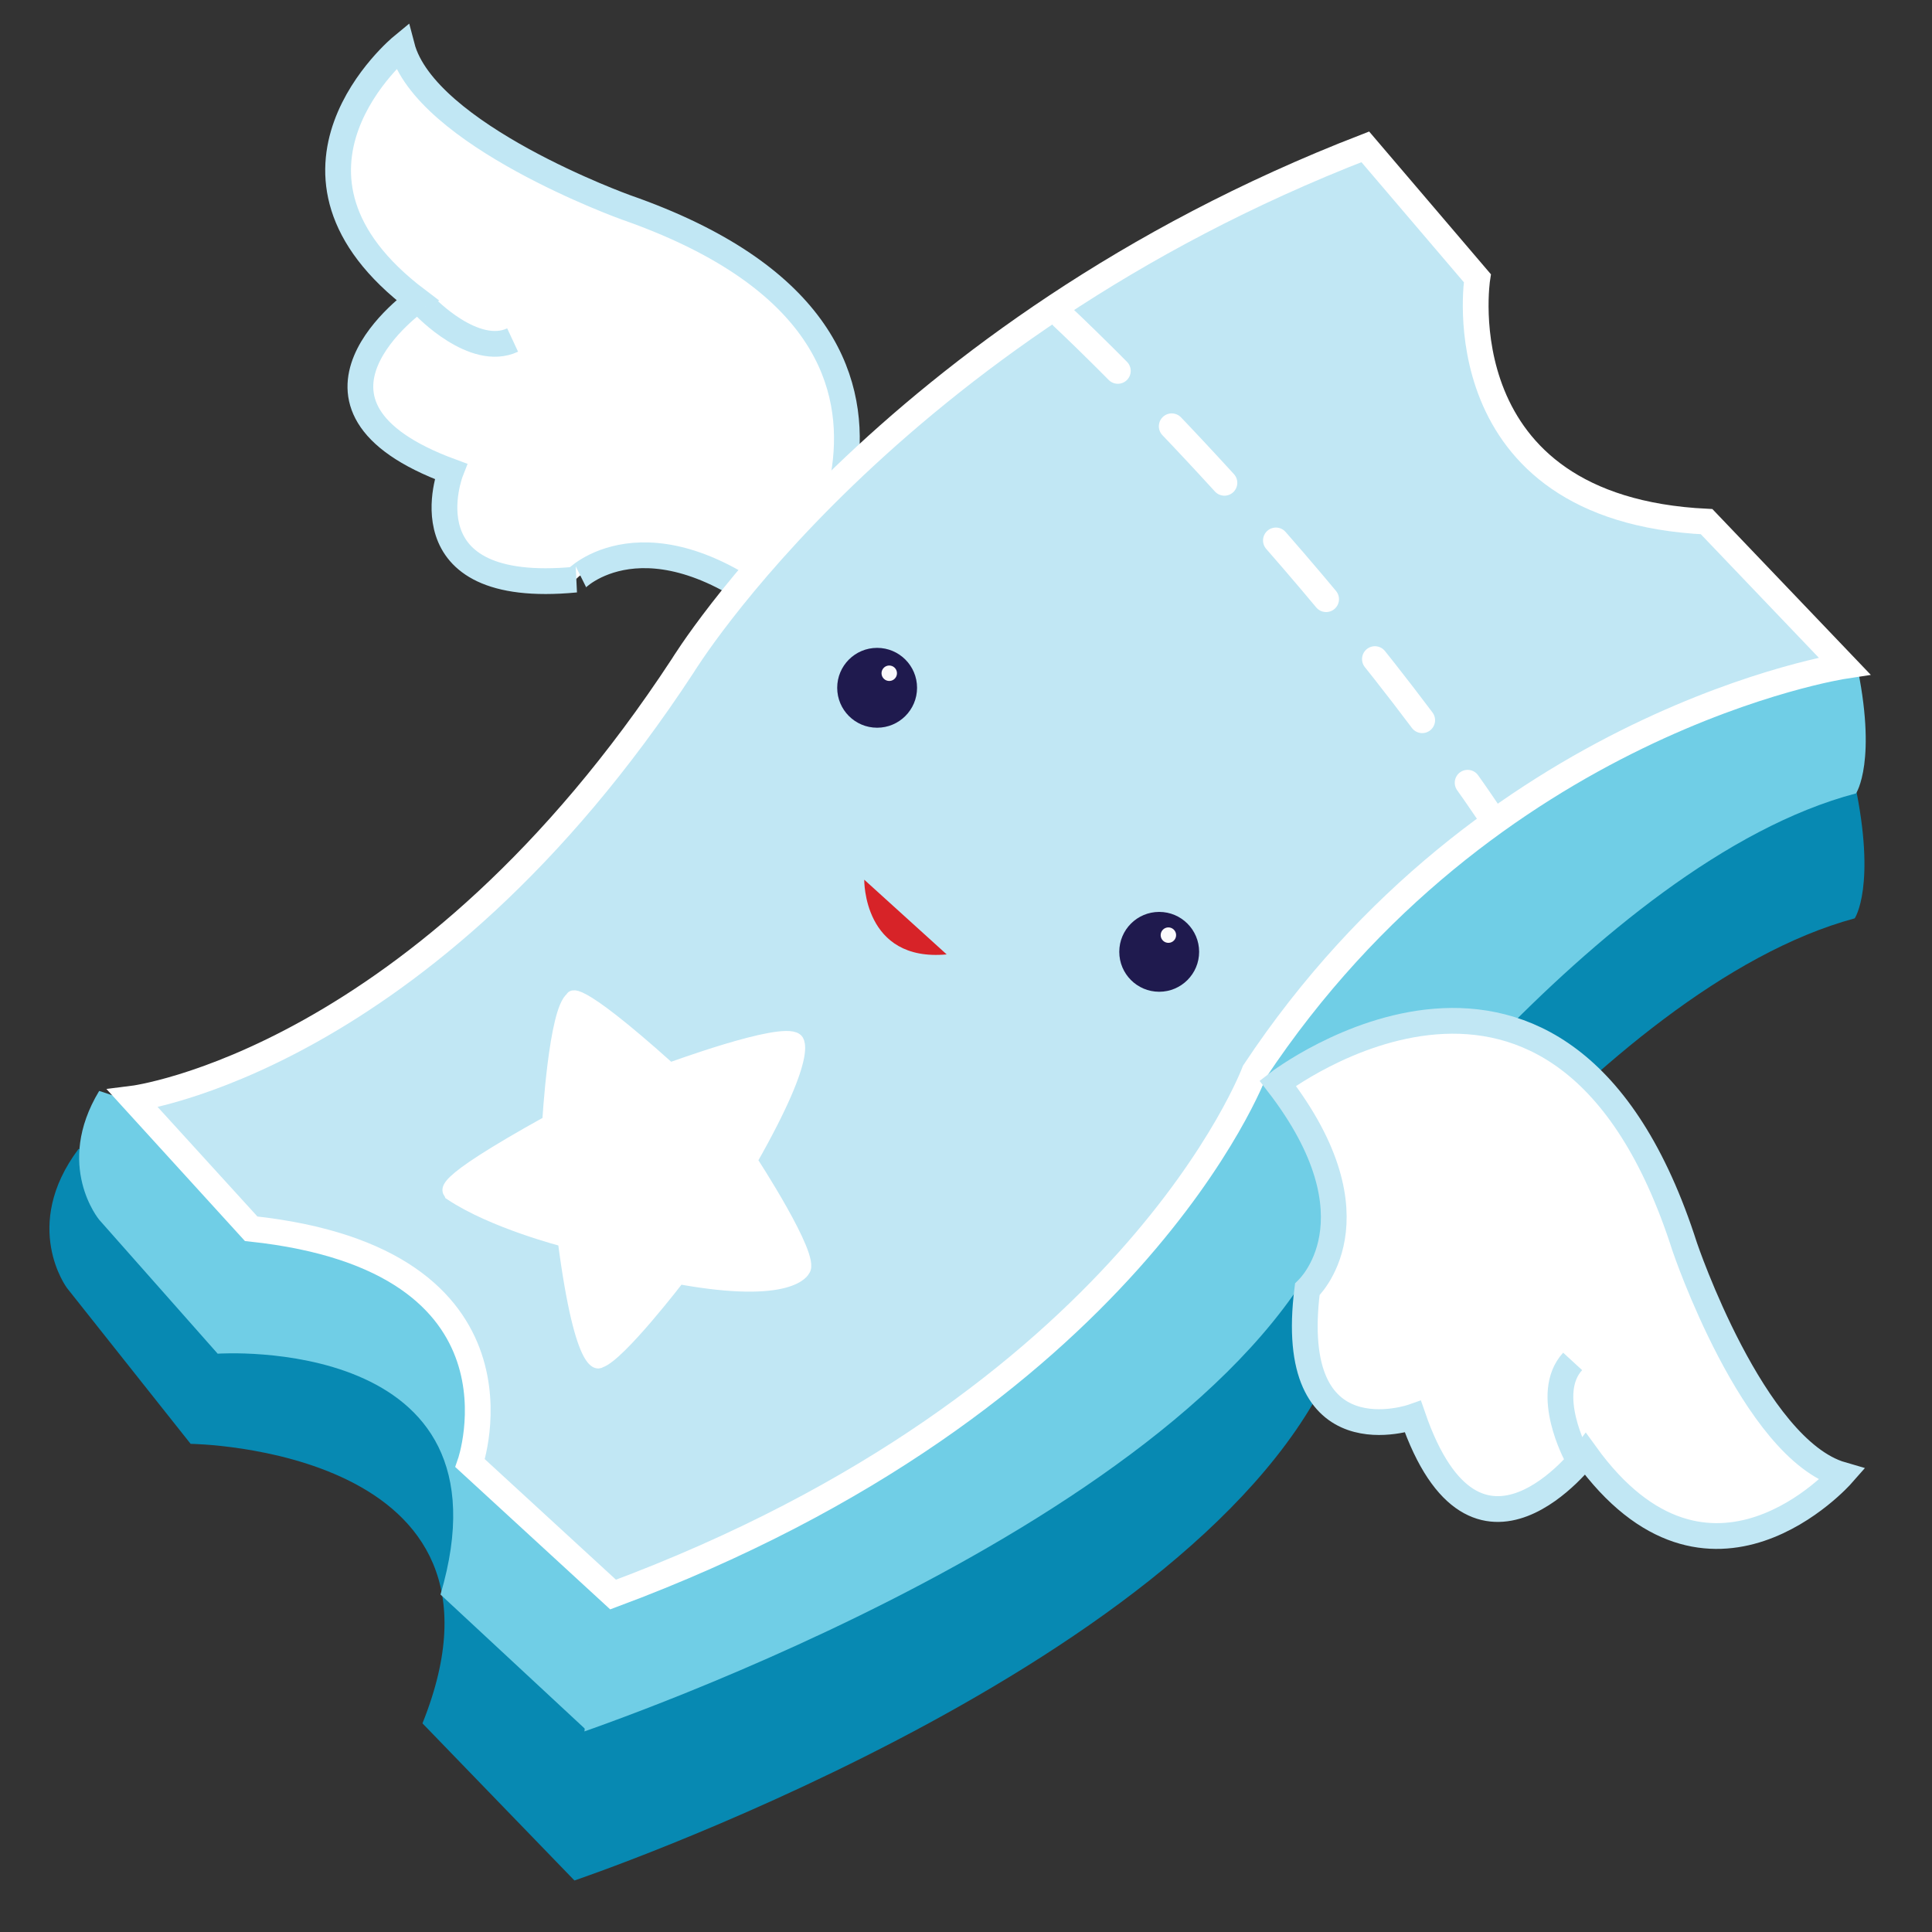 <?xml version="1.0" encoding="utf-8"?>
<!-- Generator: Adobe Illustrator 19.0.0, SVG Export Plug-In . SVG Version: 6.00 Build 0)  -->
<svg version="1.1" id="Layer_1" xmlns="http://www.w3.org/2000/svg" xmlns:xlink="http://www.w3.org/1999/xlink" x="0px" y="0px"
	 viewBox="0 0 150 150" style="enable-background:new 0 0 150 150;" xml:space="preserve">
<rect x="0" y="0" width="150" height="150" fill="#333333" stroke="none"/>
<style type="text/css">
	.st0{fill:#FFFFFF;stroke:#C1E7F4;stroke-width:2;stroke-miterlimit:10;}
	.st1{fill:none;stroke:#FAFDFF;stroke-miterlimit:10;}
	.st2{fill:#0789B2;}
	.st3{fill:#70CEE6;}
	.st4{fill:#C1E7F4;stroke:#FFFFFF;stroke-width:2;stroke-miterlimit:10;}
	
		.st5{fill:none;stroke:#FFFFFF;stroke-width:2;stroke-linecap:round;stroke-linejoin:round;stroke-miterlimit:10;stroke-dasharray:6,6;}
	.st6{fill:#D72328;}
	.st7{fill:#1F1A4E;}
	.st8{fill:#FBF9FB;}
	.st9{fill:#FFFFFF;stroke:#FFFFFF;stroke-miterlimit:10;}
</style>
<g id="XMLID_7_">
	<path id="XMLID_27_" class="st0" d="M60.6,47.7c0,0,17.5-21.3-12-31.6c0,0-15.6-5.6-17.4-12.5c0,0-11.9,9.8,1.2,19.7
		c0,0-11.5,8.1,2.6,13.3c0,0-3.8,9.7,9.7,8.4C44.6,45,50.2,39.3,60.6,47.7z"/>
	<path id="XMLID_26_" class="st0" d="M33,23.8c0,0,3.8,4,6.8,2.6"/>
</g>
<path id="XMLID_12_" class="st1" d="M220.9,156.6"/>
<path id="XMLID_8_" class="st2" d="M44.6,146c0,0,47.3-16,58.5-39.2c0,0,20.9-30.1,40.9-35.5c0,0,1.7-2.5,0-10.5
	c0,0-64.1,12-99.6,75.2"/>
<path id="XMLID_5_" class="st3" d="M44,134.9c0,0,47.6-15.7,58.9-38.5c0,0,21-29.5,41.2-34.8c0,0,1.7-2.5,0-10.3
	c0,0-64.5,11.7-100.3,73.7"/>
<path id="XMLID_4_" class="st2" d="M44.6,146l-11.8-12.2c8.6-21.4-18-21.7-18-21.7l-9.6-12.1c0,0-3.6-4.8,0.9-10.8
	c0,0,43,16.2,39.2,45.9C45.3,135.2,46.1,144.3,44.6,146z"/>
<path id="XMLID_1_" class="st3" d="M45.5,134.3l-11.3-10.5c6-20.3-17.3-18.7-17.3-18.7L7.7,94.7c0,0-3.5-4.2,0-10
	c0,0,38.8,11.9,37.6,39.7C45.3,124.3,46.6,132.6,45.5,134.3z"/>
<path id="XMLID_9_" class="st4" d="M10.3,85.3c0,0,22.5-2.8,42.7-33.6c0,0,15.8-25.9,53-40.3l8.7,10.2c0,0-2.8,17.9,17.8,18.9
	l10.7,11.2c0,0-27.7,4.2-45.8,31.5c0,0-9.5,25.6-49.8,40.6l-11.1-10.2c0,0,5.5-15.8-17-18.2L10.3,85.3z"/>
<path id="XMLID_13_" class="st5" d="M82.5,24.6c0,0,19.1,17.8,33.4,39"/>
<g id="XMLID_6_">
	<path id="XMLID_22_" class="st6" d="M67.1,68.3c0,0-0.1,6.4,6.4,5.8"/>
	<g id="XMLID_15_">
		<circle id="XMLID_18_" class="st7" cx="90" cy="73.9" r="3.1"/>
		
			<ellipse id="XMLID_17_" transform="matrix(0.672 -0.74 0.74 0.672 -24.028 91.008)" class="st8" cx="90.8" cy="72.6" rx="0.6" ry="0.6"/>
	</g>
	<g id="XMLID_14_">
		<circle id="XMLID_21_" class="st7" cx="68.1" cy="53.4" r="3.1"/>
		
			<ellipse id="XMLID_16_" transform="matrix(0.672 -0.74 0.74 0.672 -16.096 68.259)" class="st8" cx="69.1" cy="52.3" rx="0.6" ry="0.6"/>
	</g>
</g>
<g id="XMLID_2_">
	<path id="XMLID_20_" class="st0" d="M99.2,84.1c0,0,22.1-17,31.6,12.7c0,0,5.3,15.7,12.2,17.7c0,0-10.3,11.7-19.9-1.6
		c0,0-8.5,11.3-13.4-2.9c0,0-9.9,3.5-8.2-9.9C101.5,100.1,107.4,94.7,99.2,84.1z"/>
	<path id="XMLID_24_" class="st0" d="M122.4,113c0,0-2.6-4.8-0.3-7.3"/>
</g>
<path id="XMLID_3_" class="st9" d="M61.8,80.7c0,0,1.5,0.6-3.5,9.4c0,0,4.9,7.5,4.1,8.5c0,0-0.9,2.2-9.7,0.6c0,0-4.6,6-6.1,6.5
	c0,0-1.4,1.3-2.8-9.4c0,0-5.5-1.4-8.8-3.6c-0.1-0.3-1.6-0.5,7.6-5.6c0,0,0.5-8.7,1.8-9.6c0,0-0.1-1.4,7.6,5.5
	C51.8,83.1,60.6,79.8,61.8,80.7z"/>
</svg>
